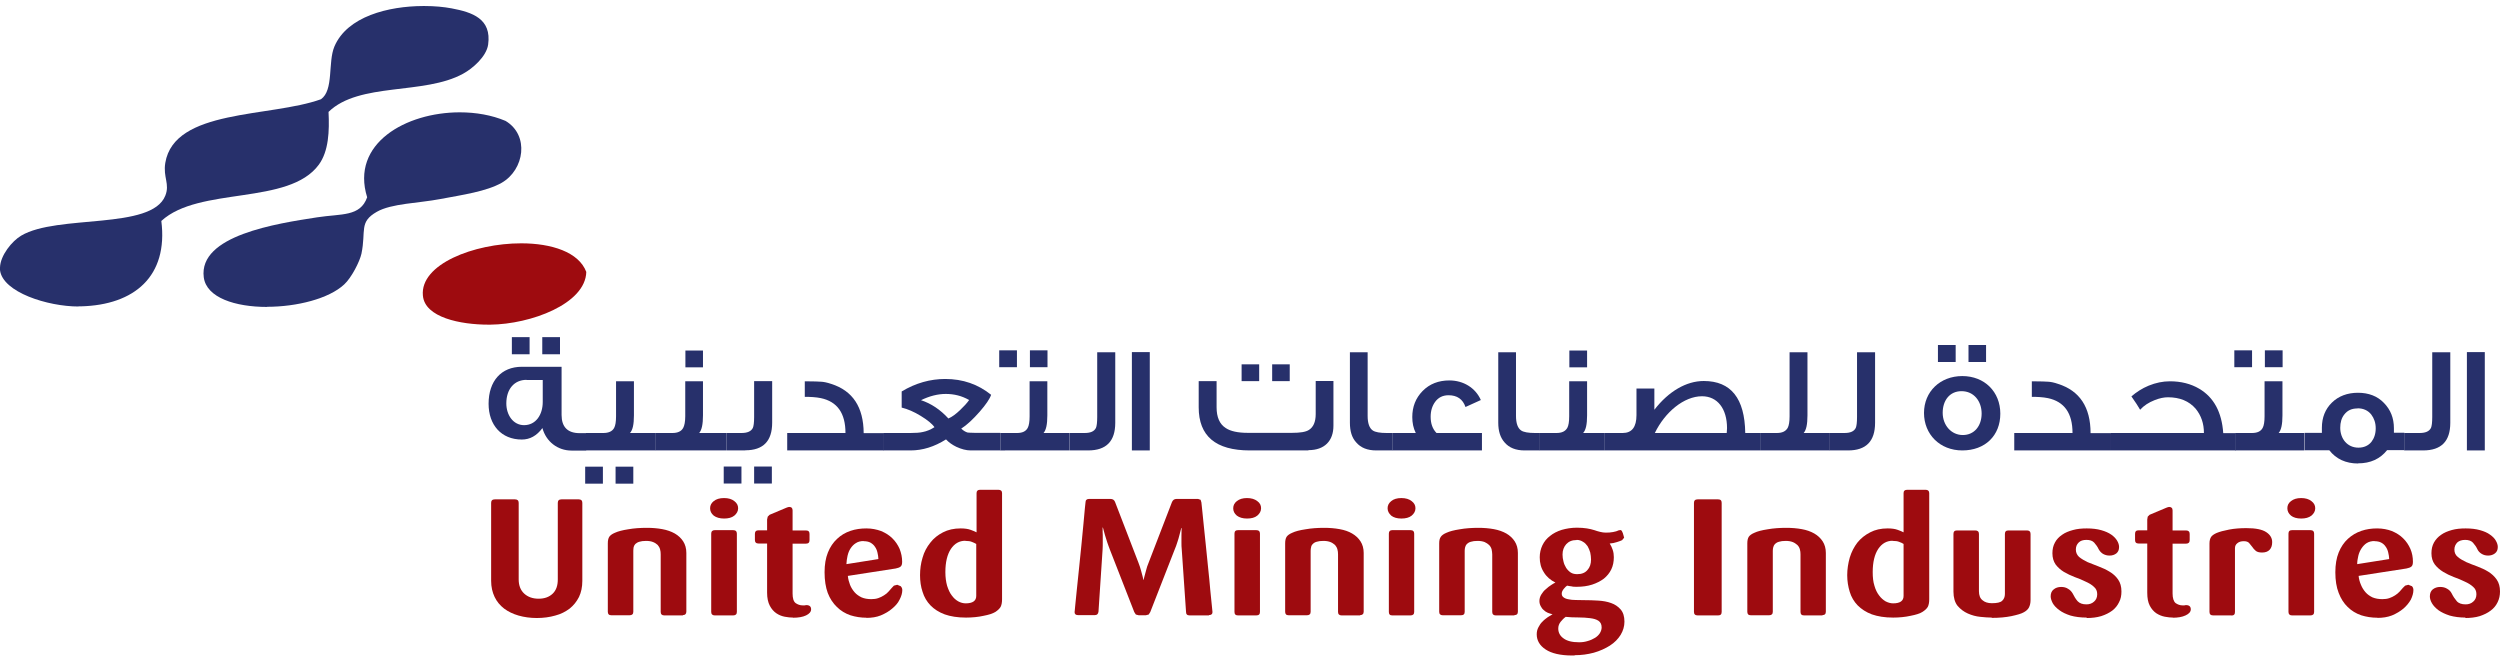 <svg width="291" height="77" viewBox="0 0 291 77" fill="none" xmlns="http://www.w3.org/2000/svg">
<path d="M61.645 41.239H59.581V39.244H61.645V41.239ZM65.184 41.239H63.12V39.244H65.184V41.239ZM61.295 44.214C59.839 44.214 58.936 45.313 58.936 46.953C58.936 48.322 59.747 49.488 61 49.488C62.364 49.488 63.175 48.288 63.175 46.784V44.231H61.295M68.778 52.447H66.529C64.907 52.447 63.562 51.399 63.138 49.827C62.475 50.722 61.682 51.162 60.742 51.162C58.346 51.162 56.872 49.455 56.872 47.003C56.872 44.349 58.346 42.693 60.742 42.693H65.368V48.305C65.368 49.691 66.068 50.418 67.469 50.418H68.796H68.225V52.447H68.796" fill="#27306B"/>
<path d="M76.831 52.43H68.206V50.401H70.215C70.842 50.401 71.266 50.215 71.487 49.809C71.634 49.539 71.708 49.083 71.708 48.457V44.383H73.79V48.356C73.79 49.404 73.643 50.063 73.33 50.401H76.334V52.43H76.85M70.178 56.301H68.114V54.323H70.178V56.301ZM73.717 56.301H71.653V54.323H73.717V56.301Z" fill="#27306B"/>
<path d="M81.827 42.76H79.781V40.799H81.827V42.76ZM84.517 52.429H76.316V50.401H78.27C78.878 50.401 79.302 50.215 79.523 49.809C79.671 49.539 79.763 49.082 79.763 48.457V44.383H81.827V48.355C81.827 49.404 81.679 50.063 81.385 50.401H84.978H84.517V52.429Z" fill="#27306B"/>
<path d="M86.748 52.43H84.536V50.401H86.305C86.987 50.401 87.43 50.215 87.632 49.809C87.724 49.607 87.78 49.184 87.78 48.542V44.366H89.881V49.201C89.881 51.348 88.83 52.413 86.766 52.413M86.305 56.284H84.241V54.306H86.305V56.284ZM89.844 56.284H87.78V54.306H89.844V56.284Z" fill="#27306B"/>
<path d="M102.873 52.43H91.631V50.401H98.413C98.413 48.085 97.454 46.75 95.556 46.344C94.985 46.226 94.358 46.192 93.677 46.192V44.383C94.709 44.383 95.372 44.417 95.612 44.434C95.888 44.451 96.257 44.518 96.754 44.687C99.261 45.482 100.514 47.392 100.532 50.418H103.794H102.891V52.447" fill="#27306B"/>
<path d="M110.097 45.854C109.139 45.854 108.181 46.107 107.204 46.581C108.383 46.969 109.452 47.679 110.392 48.711C110.834 48.525 111.277 48.187 111.756 47.73C112.18 47.324 112.548 46.936 112.806 46.564C111.959 46.074 111.056 45.854 110.079 45.854M116.971 52.43H112.991C112.456 52.43 111.903 52.278 111.314 52.007C110.834 51.77 110.447 51.5 110.116 51.145C108.752 52.007 107.388 52.43 105.987 52.43H102.854V50.401H105.969C106.577 50.401 107.075 50.367 107.425 50.283C107.867 50.198 108.328 50.012 108.77 49.725C108.494 49.319 107.941 48.88 107.167 48.406C106.393 47.933 105.656 47.612 104.955 47.443V45.566C106.577 44.586 108.291 44.112 110.024 44.112C112.088 44.112 113.857 44.738 115.368 45.955C115.202 46.445 114.76 47.088 114.041 47.916C113.267 48.795 112.567 49.454 111.885 49.894C112.161 50.148 112.401 50.283 112.64 50.35C112.733 50.35 113.028 50.384 113.47 50.384H116.437V52.413H116.99" fill="#27306B"/>
<path d="M118.372 42.743H116.308V40.782H118.372V42.743ZM121.929 42.743H119.883V40.782H121.929V42.743ZM125.08 52.43H116.437V50.401H118.372C118.998 50.401 119.404 50.215 119.625 49.809C119.772 49.539 119.846 49.082 119.846 48.457V44.383H121.91V48.355C121.91 49.404 121.763 50.063 121.468 50.401H124.453V52.43H125.062" fill="#27306B"/>
<path d="M126.683 52.429H124.472V50.401H126.241C126.941 50.401 127.365 50.215 127.568 49.809C127.66 49.606 127.715 49.184 127.715 48.541V41.002H129.816V49.218C129.816 51.364 128.766 52.429 126.665 52.429" fill="#27306B"/>
<path d="M133.834 40.985H131.751V52.43H133.834V40.985Z" fill="#27306B"/>
<path d="M146.568 44.366H144.523V42.405H146.568V44.366ZM150.125 44.366H148.08V42.405H150.125V44.366ZM152.281 52.43H145.481C141.5 52.43 139.528 50.756 139.528 47.409V44.366H141.611V47.409C141.611 48.559 141.961 49.37 142.68 49.826C143.233 50.198 144.099 50.384 145.241 50.384H150.383C151.342 50.384 151.987 50.283 152.355 50.046C152.871 49.725 153.148 49.116 153.148 48.204V44.349H155.212V49.556C155.212 51.331 154.161 52.396 152.318 52.396" fill="#27306B"/>
<path d="M162.086 52.429H160.188C159.175 52.429 158.401 52.125 157.866 51.5C157.35 50.942 157.129 50.181 157.129 49.201V41.002H159.193V48.406C159.193 49.268 159.396 49.843 159.801 50.114C160.078 50.3 160.63 50.401 161.405 50.401H162.639H162.086V52.429Z" fill="#27306B"/>
<path d="M172.444 52.43H162.068V50.401H164.796C164.501 49.81 164.39 49.201 164.39 48.542C164.39 47.358 164.777 46.344 165.588 45.516C166.399 44.688 167.45 44.282 168.703 44.282C170.343 44.282 171.744 45.144 172.37 46.564L170.583 47.375C170.269 46.462 169.606 46.006 168.611 46.006C167.929 46.006 167.413 46.276 167.044 46.784C166.713 47.24 166.528 47.815 166.528 48.508C166.528 49.302 166.749 49.928 167.21 50.401H172.499V52.43" fill="#27306B"/>
<path d="M179.226 52.429H177.457C176.443 52.429 175.669 52.125 175.135 51.5C174.637 50.942 174.397 50.181 174.397 49.201V41.002H176.462V48.406C176.462 49.268 176.664 49.843 177.07 50.114C177.346 50.3 177.899 50.401 178.673 50.401H179.908H179.244V52.429" fill="#27306B"/>
<path d="M184.737 42.76H182.673V40.799H184.737V42.76ZM186.801 52.429H179.227V50.401H181.162C181.788 50.401 182.194 50.215 182.433 49.809C182.581 49.539 182.654 49.082 182.654 48.457V44.383H184.737V48.355C184.737 49.404 184.59 50.063 184.276 50.401H186.801V52.429Z" fill="#27306B"/>
<path d="M198.115 46.124C196.014 46.124 193.803 47.967 192.623 50.401H200.99L201.027 49.843C201.027 47.561 199.903 46.124 198.115 46.124ZM204.879 52.43H186.8V50.401H188.882C189.951 50.401 190.486 49.708 190.486 48.322V45.228H192.568V47.696C194.227 45.549 196.291 44.349 198.318 44.349C201.488 44.349 203.091 46.378 203.147 50.401H205.358H204.879V52.43Z" fill="#27306B"/>
<path d="M213.449 52.429H204.879V50.401H206.814C207.441 50.401 207.846 50.215 208.086 49.809C208.233 49.539 208.307 49.082 208.307 48.457V41.002H210.389V48.355C210.389 49.404 210.242 50.063 209.947 50.401H212.933V52.429H213.485" fill="#27306B"/>
<path d="M215.126 52.429H212.914V50.401H214.683C215.384 50.401 215.807 50.215 216.01 49.809C216.102 49.606 216.158 49.184 216.158 48.541V41.002H218.259V49.218C218.259 51.364 217.208 52.429 215.126 52.429Z" fill="#27306B"/>
<path d="M227.64 42.135H225.576V40.157H227.64V42.135ZM231.178 42.135H229.133V40.157H231.178V42.135ZM228.322 45.532C226.94 45.532 226.129 46.614 226.129 48.051C226.129 49.488 227.124 50.638 228.469 50.638C229.815 50.638 230.662 49.573 230.662 48.136C230.662 46.699 229.759 45.532 228.322 45.532ZM228.414 52.43C225.797 52.43 223.954 50.553 223.954 48.068C223.954 45.583 225.834 43.774 228.414 43.774C230.994 43.774 232.837 45.6 232.837 48.153C232.837 50.705 231.068 52.43 228.414 52.43Z" fill="#27306B"/>
<path d="M245.719 52.43H234.459V50.401H241.241C241.241 48.085 240.283 46.75 238.384 46.344C237.813 46.226 237.168 46.192 236.505 46.192V44.383C237.537 44.383 238.2 44.417 238.44 44.434C238.716 44.451 239.085 44.518 239.564 44.687C242.07 45.482 243.342 47.392 243.342 50.418H246.604H245.719V52.447" fill="#27306B"/>
<path d="M260.204 52.43H245.719V50.401H256.537C256.537 49.302 256.223 48.373 255.578 47.578C254.804 46.682 253.717 46.243 252.353 46.243C251.893 46.243 251.377 46.344 250.787 46.581C250.105 46.851 249.552 47.206 249.11 47.696C248.907 47.325 248.557 46.8 248.096 46.141C248.686 45.634 249.331 45.211 250.105 44.89C250.934 44.552 251.764 44.383 252.574 44.383C253.865 44.383 255.007 44.67 255.984 45.245C257.679 46.243 258.619 47.967 258.785 50.418H260.776H260.241V52.447" fill="#27306B"/>
<path d="M262.139 42.743H260.075V40.782H262.139V42.743ZM265.696 42.743H263.632V40.782H265.696V42.743ZM268.221 52.43H260.186V50.401H262.121C262.747 50.401 263.153 50.215 263.374 49.809C263.522 49.539 263.595 49.082 263.595 48.457V44.383H265.678V48.355C265.678 49.404 265.53 50.063 265.235 50.401H268.829H268.221V52.43Z" fill="#27306B"/>
<path d="M274.395 47.544C273.75 47.544 273.252 47.764 272.884 48.237C272.552 48.643 272.404 49.184 272.404 49.792C272.404 51.077 273.234 52.108 274.524 52.108C275.15 52.108 275.685 51.872 276.035 51.432C276.348 51.027 276.533 50.502 276.533 49.86C276.533 49.218 276.348 48.694 276.017 48.254C275.63 47.764 275.077 47.527 274.432 47.527M274.487 53.951C273.049 53.951 271.925 53.427 271.133 52.413H268.258V50.384H270.267C270.267 50.198 270.267 49.995 270.267 49.792C270.267 48.609 270.654 47.629 271.428 46.868C272.202 46.107 273.234 45.718 274.469 45.718C275.703 45.718 276.735 46.107 277.491 46.902C278.265 47.696 278.652 48.66 278.652 49.86V50.367H279.868V52.396H280.532H277.86C277.049 53.41 275.943 53.934 274.469 53.934" fill="#27306B"/>
<path d="M282.062 52.429H279.851V50.401H281.638C282.32 50.401 282.762 50.215 282.965 49.809C283.057 49.606 283.113 49.184 283.113 48.541V41.002H285.214V49.218C285.214 51.364 284.163 52.429 282.062 52.429Z" fill="#27306B"/>
<path d="M289.23 40.985H287.147V52.43H289.23V40.985Z" fill="#27306B"/>
<path d="M62.494 71.937C61.72 71.937 61.001 71.836 60.356 71.65C59.711 71.464 59.158 71.194 58.679 70.839C58.2 70.467 57.831 70.027 57.573 69.486C57.315 68.945 57.168 68.32 57.168 67.61V58.532C57.168 58.261 57.315 58.126 57.592 58.126H59.951C60.227 58.126 60.375 58.261 60.375 58.532V67.458C60.375 68.151 60.596 68.709 61.02 69.097C61.444 69.486 61.996 69.689 62.697 69.689C63.397 69.689 63.932 69.486 64.337 69.097C64.742 68.709 64.927 68.151 64.927 67.458V58.532C64.927 58.261 65.074 58.126 65.351 58.126H67.378C67.636 58.126 67.783 58.261 67.783 58.532V67.61C67.783 68.32 67.654 68.945 67.396 69.486C67.12 70.027 66.77 70.467 66.309 70.839C65.83 71.194 65.295 71.481 64.632 71.65C63.987 71.836 63.268 71.937 62.476 71.937" fill="#9E0B0F"/>
<path d="M79.486 71.633H77.311C77.053 71.633 76.905 71.498 76.905 71.228V64.533C76.905 64.33 76.887 64.127 76.832 63.942C76.776 63.739 76.684 63.587 76.555 63.434C76.426 63.316 76.242 63.181 76.021 63.096C75.818 63.012 75.542 62.961 75.21 62.961C74.878 62.961 74.62 62.995 74.418 63.062C74.233 63.113 74.067 63.215 73.957 63.316C73.865 63.417 73.791 63.536 73.754 63.688C73.736 63.823 73.717 63.959 73.717 64.111V71.211C73.717 71.481 73.57 71.616 73.293 71.616H71.155C70.879 71.616 70.75 71.481 70.75 71.211V63.248C70.75 62.91 70.805 62.674 70.916 62.488C71.026 62.319 71.248 62.15 71.579 62.014C71.948 61.845 72.464 61.71 73.127 61.609C73.791 61.49 74.51 61.44 75.302 61.44C75.947 61.44 76.537 61.49 77.09 61.592C77.643 61.693 78.122 61.862 78.546 62.099C78.951 62.336 79.283 62.64 79.522 63.012C79.762 63.384 79.891 63.84 79.891 64.364V71.194C79.891 71.464 79.743 71.599 79.486 71.599" fill="#9E0B0F"/>
<path d="M84.278 60.358C83.78 60.358 83.375 60.24 83.08 60.02C82.785 59.766 82.656 59.496 82.656 59.158C82.656 58.82 82.804 58.549 83.08 58.329C83.375 58.093 83.762 57.974 84.278 57.974C84.794 57.974 85.181 58.093 85.476 58.329C85.771 58.549 85.918 58.82 85.918 59.158C85.918 59.496 85.771 59.766 85.476 60.02C85.181 60.257 84.776 60.358 84.278 60.358ZM85.347 71.633H83.191C82.933 71.633 82.785 71.498 82.785 71.228V62.116C82.785 61.846 82.933 61.71 83.191 61.71H85.347C85.623 61.71 85.771 61.846 85.771 62.116V71.228C85.771 71.498 85.623 71.633 85.347 71.633Z" fill="#9E0B0F"/>
<path d="M92.313 71.887C92.018 71.887 91.686 71.853 91.336 71.786C90.986 71.718 90.654 71.583 90.359 71.38C90.064 71.177 89.806 70.89 89.603 70.501C89.401 70.112 89.29 69.622 89.29 68.979V63.266H88.295C88.019 63.266 87.871 63.13 87.871 62.86V62.133C87.871 61.862 88.019 61.727 88.295 61.727H89.29V60.476L89.364 60.138L89.585 59.919L91.557 59.09L91.704 59.039L91.852 59.006C92.128 59.006 92.257 59.141 92.257 59.411V61.744H93.805C94.1 61.744 94.229 61.879 94.229 62.15V62.877C94.229 63.147 94.1 63.282 93.805 63.282H92.257V69.081C92.257 69.639 92.368 70.011 92.607 70.197C92.847 70.366 93.124 70.467 93.437 70.467H93.658L93.842 70.433C94.229 70.433 94.413 70.602 94.413 70.923C94.413 71.211 94.211 71.448 93.824 71.633C93.437 71.819 92.921 71.904 92.313 71.904" fill="#9E0B0F"/>
<path d="M100.532 62.978C100.181 62.978 99.886 63.046 99.629 63.215C99.371 63.367 99.168 63.587 99.002 63.84C98.836 64.094 98.725 64.381 98.652 64.703C98.578 65.024 98.541 65.345 98.523 65.666L102.245 65.075C102.245 64.821 102.19 64.567 102.135 64.314C102.08 64.06 101.987 63.84 101.84 63.638C101.711 63.435 101.527 63.283 101.324 63.164C101.103 63.046 100.845 62.995 100.532 62.995M100.882 71.904C100.2 71.904 99.573 71.802 98.984 71.617C98.394 71.414 97.859 71.093 97.417 70.653C96.975 70.23 96.606 69.689 96.348 69.013C96.109 68.354 95.98 67.559 95.98 66.613C95.98 65.717 96.109 64.956 96.367 64.314C96.624 63.671 96.993 63.13 97.435 62.725C97.878 62.302 98.394 61.998 98.984 61.795C99.573 61.592 100.2 61.508 100.845 61.508C101.49 61.508 102.043 61.626 102.559 61.812C103.075 62.032 103.517 62.302 103.867 62.657C104.236 63.012 104.512 63.435 104.715 63.891C104.899 64.365 105.01 64.855 105.01 65.379C105.01 65.666 104.955 65.852 104.826 65.954C104.697 66.055 104.512 66.123 104.254 66.173L98.689 67.035C98.725 67.407 98.818 67.745 98.947 68.084C99.076 68.405 99.26 68.692 99.481 68.946C99.702 69.199 99.979 69.385 100.292 69.537C100.605 69.672 100.992 69.74 101.416 69.74C101.711 69.74 101.987 69.706 102.227 69.622C102.467 69.537 102.688 69.436 102.891 69.301C103.112 69.165 103.278 69.03 103.425 68.861L103.812 68.422L104.052 68.168L104.439 68.067L104.844 68.236C104.955 68.354 105.028 68.506 105.028 68.675C105.028 69.03 104.918 69.402 104.715 69.791C104.531 70.18 104.236 70.518 103.849 70.839C103.48 71.16 103.038 71.414 102.522 71.633C102.024 71.836 101.453 71.921 100.826 71.921" fill="#9E0B0F"/>
<path d="M112.364 62.944C111.663 62.944 111.11 63.266 110.687 63.891C110.263 64.533 110.041 65.429 110.041 66.596C110.041 67.204 110.115 67.728 110.244 68.185C110.392 68.641 110.557 69.013 110.779 69.3C111 69.605 111.239 69.825 111.534 69.994C111.811 70.146 112.106 70.23 112.4 70.23C113.211 70.23 113.635 69.943 113.635 69.368V63.316C113.488 63.232 113.322 63.147 113.138 63.08C112.935 62.995 112.695 62.961 112.382 62.961M112.437 71.887C111.461 71.887 110.631 71.752 109.968 71.515C109.286 71.261 108.733 70.906 108.309 70.467C107.885 70.027 107.572 69.503 107.388 68.895C107.185 68.303 107.093 67.644 107.093 66.951C107.093 66.258 107.185 65.564 107.388 64.905C107.572 64.246 107.885 63.671 108.291 63.164C108.678 62.657 109.175 62.268 109.765 61.964C110.355 61.66 111.037 61.507 111.811 61.507C112.271 61.507 112.677 61.558 112.99 61.676C113.303 61.795 113.525 61.879 113.672 61.964V57.4C113.672 57.146 113.801 57.011 114.078 57.011H116.215C116.492 57.011 116.639 57.146 116.639 57.4V69.757C116.639 70.129 116.584 70.416 116.473 70.636C116.344 70.856 116.142 71.042 115.865 71.228C115.736 71.312 115.533 71.397 115.294 71.481C115.054 71.549 114.778 71.633 114.465 71.684C114.17 71.752 113.838 71.802 113.488 71.836C113.138 71.87 112.787 71.887 112.456 71.887" fill="#9E0B0F"/>
<path d="M140.728 71.633H138.461C138.184 71.633 138.055 71.498 138.055 71.228L137.558 63.993C137.521 63.705 137.521 63.418 137.521 63.13V62.319C137.521 62.065 137.521 61.778 137.539 61.457H137.502C137.429 61.778 137.337 62.048 137.281 62.302C137.226 62.556 137.134 62.826 137.042 63.114C136.95 63.401 136.857 63.688 136.728 63.976L133.89 71.245L133.706 71.532L133.374 71.617H132.545L132.213 71.532L132.029 71.245L129.191 63.976C129.08 63.705 128.988 63.418 128.878 63.114C128.785 62.826 128.693 62.539 128.619 62.285C128.546 62.032 128.472 61.744 128.38 61.406H128.343C128.343 61.727 128.343 62.015 128.361 62.268C128.361 62.505 128.361 62.792 128.361 63.08C128.361 63.384 128.361 63.671 128.343 63.959L127.864 71.194C127.827 71.465 127.698 71.6 127.44 71.6H125.486C125.21 71.6 125.081 71.481 125.081 71.245C125.081 71.245 125.118 70.991 125.155 70.501C125.192 70.028 125.265 69.402 125.339 68.675C125.413 67.931 125.505 67.103 125.597 66.19C125.689 65.277 125.781 64.365 125.874 63.468C125.966 62.59 126.039 61.744 126.113 60.983C126.187 60.206 126.242 59.614 126.279 59.175C126.334 58.735 126.353 58.498 126.353 58.482C126.353 58.211 126.5 58.076 126.758 58.076H129.265C129.523 58.076 129.707 58.194 129.799 58.448L132.508 65.48C132.637 65.784 132.729 66.106 132.821 66.427C132.914 66.748 132.969 67.002 133.024 67.188C133.061 67.374 133.079 67.492 133.079 67.492H133.116C133.116 67.492 133.135 67.357 133.19 67.188C133.245 67.002 133.301 66.748 133.393 66.427C133.466 66.106 133.577 65.784 133.706 65.48L136.415 58.448C136.526 58.194 136.692 58.076 136.95 58.076H139.456L139.751 58.177L139.843 58.482C139.843 58.482 139.88 58.735 139.917 59.175C139.954 59.614 140.027 60.206 140.101 60.983C140.175 61.744 140.267 62.59 140.359 63.468C140.451 64.365 140.543 65.26 140.635 66.19C140.728 67.103 140.82 67.931 140.875 68.675C140.949 69.419 141.004 70.028 141.059 70.501C141.115 70.991 141.133 71.228 141.133 71.245C141.133 71.481 140.986 71.6 140.709 71.6" fill="#9E0B0F"/>
<path d="M145.149 60.358C144.652 60.358 144.265 60.24 143.97 60.02C143.675 59.766 143.546 59.496 143.546 59.158C143.546 58.82 143.693 58.549 143.97 58.329C144.265 58.093 144.652 57.974 145.149 57.974C145.647 57.974 146.052 58.093 146.347 58.329C146.66 58.549 146.789 58.82 146.789 59.158C146.789 59.496 146.642 59.766 146.347 60.02C146.052 60.257 145.665 60.358 145.149 60.358ZM146.237 71.633H144.099C143.822 71.633 143.693 71.498 143.693 71.228V62.116C143.693 61.846 143.822 61.71 144.099 61.71H146.237C146.513 61.71 146.66 61.846 146.66 62.116V71.228C146.66 71.498 146.531 71.633 146.237 71.633Z" fill="#9E0B0F"/>
<path d="M158.327 71.633H156.153C155.895 71.633 155.747 71.498 155.747 71.228V64.533C155.747 64.33 155.729 64.127 155.674 63.942C155.618 63.739 155.526 63.587 155.397 63.434C155.25 63.316 155.084 63.181 154.863 63.096C154.641 63.012 154.383 62.961 154.052 62.961C153.72 62.961 153.462 62.995 153.259 63.062C153.057 63.113 152.909 63.215 152.817 63.316C152.706 63.417 152.633 63.536 152.614 63.688C152.577 63.823 152.559 63.959 152.559 64.111V71.211C152.559 71.481 152.412 71.616 152.135 71.616H149.997C149.721 71.616 149.592 71.481 149.592 71.211V63.248C149.592 62.91 149.647 62.674 149.758 62.488C149.868 62.319 150.089 62.15 150.421 62.014C150.771 61.845 151.287 61.71 151.969 61.609C152.633 61.49 153.351 61.44 154.144 61.44C154.77 61.44 155.379 61.49 155.932 61.592C156.503 61.693 156.982 61.862 157.387 62.099C157.793 62.336 158.125 62.64 158.364 63.012C158.604 63.384 158.733 63.84 158.733 64.364V71.194C158.733 71.464 158.585 71.599 158.327 71.599" fill="#9E0B0F"/>
<path d="M163.119 60.358C162.621 60.358 162.216 60.24 161.94 60.02C161.663 59.766 161.516 59.496 161.516 59.158C161.516 58.82 161.663 58.549 161.94 58.329C162.216 58.093 162.621 57.974 163.119 57.974C163.617 57.974 164.022 58.093 164.317 58.329C164.612 58.549 164.759 58.82 164.759 59.158C164.759 59.496 164.612 59.766 164.317 60.02C164.022 60.257 163.617 60.358 163.119 60.358ZM164.188 71.633H162.05C161.774 71.633 161.663 71.498 161.663 71.228V62.116C161.663 61.846 161.792 61.71 162.05 61.71H164.188C164.464 61.71 164.612 61.846 164.612 62.116V71.228C164.612 71.498 164.464 71.633 164.188 71.633Z" fill="#9E0B0F"/>
<path d="M176.276 71.633H174.102C173.844 71.633 173.696 71.498 173.696 71.228V64.533C173.696 64.33 173.659 64.127 173.623 63.942C173.567 63.739 173.475 63.587 173.328 63.434C173.199 63.316 173.014 63.181 172.812 63.096C172.591 63.012 172.333 62.961 172.001 62.961C171.669 62.961 171.411 62.995 171.208 63.062C171.006 63.113 170.858 63.215 170.748 63.316C170.655 63.417 170.582 63.536 170.545 63.688C170.508 63.823 170.49 63.959 170.49 64.111V71.211C170.49 71.481 170.361 71.616 170.066 71.616H167.928C167.67 71.616 167.522 71.481 167.522 71.211V63.248C167.522 62.91 167.578 62.674 167.707 62.488C167.817 62.319 168.038 62.15 168.37 62.014C168.739 61.845 169.255 61.71 169.918 61.609C170.582 61.49 171.319 61.44 172.093 61.44C172.72 61.44 173.328 61.49 173.881 61.592C174.433 61.693 174.913 61.862 175.337 62.099C175.742 62.336 176.074 62.64 176.313 63.012C176.553 63.384 176.682 63.84 176.682 64.364V71.194C176.682 71.464 176.553 71.599 176.276 71.599" fill="#9E0B0F"/>
<path d="M183.519 62.86C182.985 62.86 182.598 63.029 182.303 63.35C182.026 63.671 181.879 64.06 181.879 64.55C181.879 64.821 181.916 65.091 181.99 65.362C182.045 65.632 182.174 65.886 182.303 66.106C182.45 66.325 182.635 66.511 182.837 66.646C183.058 66.782 183.298 66.832 183.593 66.832C184.109 66.832 184.496 66.68 184.772 66.359C185.067 66.038 185.196 65.632 185.196 65.125C185.196 64.855 185.159 64.584 185.104 64.314C185.03 64.043 184.92 63.806 184.791 63.57C184.643 63.367 184.478 63.181 184.256 63.063C184.054 62.927 183.796 62.843 183.519 62.843M182.229 71.819C182.026 71.954 181.842 72.157 181.658 72.377C181.474 72.614 181.381 72.867 181.381 73.155C181.381 73.628 181.584 74.017 181.99 74.304C182.395 74.609 182.985 74.761 183.814 74.761C184.183 74.761 184.514 74.71 184.828 74.609C185.141 74.524 185.417 74.389 185.675 74.237C185.915 74.085 186.099 73.898 186.228 73.696C186.357 73.476 186.431 73.256 186.431 73.036C186.431 72.665 186.302 72.428 186.062 72.259C185.804 72.09 185.491 72.005 185.086 71.954C184.68 71.904 184.238 71.87 183.722 71.87C183.206 71.87 182.727 71.853 182.229 71.802M183.298 76.299H182.985C181.621 76.299 180.589 76.045 179.925 75.606C179.225 75.15 178.875 74.558 178.875 73.831C178.875 73.51 178.949 73.239 179.078 73.003C179.207 72.749 179.354 72.529 179.557 72.343C179.741 72.14 179.962 71.988 180.165 71.836C180.368 71.701 180.571 71.583 180.718 71.498C180.534 71.464 180.349 71.397 180.165 71.329C179.981 71.245 179.815 71.143 179.686 71.008C179.538 70.889 179.428 70.737 179.336 70.551C179.244 70.382 179.188 70.18 179.188 69.96C179.188 69.689 179.262 69.436 179.409 69.199C179.557 68.962 179.723 68.743 179.944 68.574C180.128 68.388 180.349 68.236 180.552 68.1C180.755 67.965 180.921 67.864 181.05 67.813C180.478 67.525 180.018 67.137 179.704 66.613C179.373 66.106 179.225 65.531 179.225 64.871C179.225 64.364 179.336 63.891 179.538 63.468C179.741 63.046 180.036 62.674 180.423 62.386C180.792 62.082 181.252 61.846 181.787 61.676C182.321 61.524 182.911 61.423 183.556 61.423C183.998 61.423 184.385 61.457 184.717 61.507C185.03 61.558 185.325 61.626 185.583 61.71C185.823 61.795 186.044 61.862 186.265 61.913C186.468 61.964 186.707 61.998 186.91 61.998C187.224 61.998 187.5 61.981 187.758 61.93C188.016 61.879 188.219 61.829 188.366 61.744L188.624 61.693L188.772 61.778L188.901 62.065L188.993 62.386L189.048 62.589L188.808 62.877C188.679 62.944 188.477 63.012 188.219 63.096C187.961 63.181 187.666 63.249 187.371 63.266C187.518 63.485 187.629 63.739 187.721 64.009C187.813 64.28 187.85 64.567 187.85 64.855C187.85 65.379 187.758 65.852 187.555 66.275C187.353 66.697 187.058 67.052 186.689 67.356C186.302 67.644 185.841 67.88 185.325 68.049C184.791 68.219 184.201 68.303 183.538 68.303C183.298 68.303 183.095 68.303 182.929 68.252C182.745 68.236 182.579 68.202 182.413 68.168C182.303 68.236 182.174 68.354 182.026 68.54C181.879 68.726 181.787 68.895 181.787 69.098C181.787 69.3 181.861 69.436 182.008 69.537C182.137 69.638 182.34 69.723 182.579 69.757C182.819 69.808 183.077 69.841 183.409 69.841C183.722 69.841 184.054 69.858 184.422 69.858C184.938 69.858 185.473 69.875 186.026 69.909C186.578 69.943 187.076 70.027 187.537 70.196C187.979 70.349 188.348 70.602 188.643 70.94C188.937 71.278 189.085 71.752 189.085 72.36C189.085 72.901 188.937 73.408 188.643 73.898C188.348 74.372 187.942 74.794 187.389 75.15C186.855 75.488 186.228 75.775 185.51 75.978C184.809 76.164 184.091 76.265 183.28 76.265" fill="#9E0B0F"/>
<path d="M199.996 71.633H197.601C197.324 71.633 197.177 71.498 197.177 71.227V58.532C197.177 58.261 197.324 58.126 197.601 58.126H199.996C200.273 58.126 200.402 58.261 200.402 58.532V71.227C200.402 71.498 200.273 71.633 199.996 71.633Z" fill="#9E0B0F"/>
<path d="M212.159 71.633H209.984C209.708 71.633 209.579 71.498 209.579 71.228V64.533C209.579 64.33 209.561 64.127 209.505 63.942C209.45 63.739 209.358 63.587 209.21 63.434C209.063 63.316 208.897 63.181 208.676 63.096C208.455 63.012 208.197 62.961 207.865 62.961C207.533 62.961 207.275 62.995 207.073 63.062C206.87 63.113 206.722 63.215 206.612 63.316C206.52 63.417 206.446 63.536 206.409 63.688C206.372 63.823 206.354 63.959 206.354 64.111V71.211C206.354 71.481 206.206 71.616 205.93 71.616H203.792C203.516 71.616 203.387 71.481 203.387 71.211V63.248C203.387 62.91 203.442 62.674 203.553 62.488C203.663 62.319 203.884 62.15 204.216 62.014C204.566 61.845 205.101 61.71 205.764 61.609C206.428 61.49 207.146 61.44 207.939 61.44C208.565 61.44 209.174 61.49 209.726 61.592C210.298 61.693 210.758 61.862 211.182 62.099C211.588 62.336 211.92 62.64 212.159 63.012C212.399 63.384 212.528 63.84 212.528 64.364V71.194C212.528 71.464 212.399 71.599 212.122 71.599" fill="#9E0B0F"/>
<path d="M220.305 62.944C219.605 62.944 219.052 63.266 218.628 63.891C218.204 64.533 217.983 65.429 217.983 66.596C217.983 67.204 218.038 67.728 218.185 68.185C218.314 68.641 218.499 69.013 218.72 69.3C218.941 69.605 219.199 69.825 219.476 69.994C219.77 70.146 220.065 70.23 220.36 70.23C221.171 70.23 221.576 69.943 221.576 69.368V63.316C221.447 63.232 221.282 63.147 221.079 63.08C220.895 62.995 220.637 62.961 220.305 62.961M220.36 71.887C219.383 71.887 218.573 71.752 217.891 71.515C217.209 71.261 216.674 70.906 216.232 70.467C215.808 70.027 215.495 69.503 215.311 68.895C215.126 68.303 215.016 67.644 215.016 66.951C215.016 66.258 215.126 65.564 215.311 64.905C215.513 64.246 215.808 63.671 216.195 63.164C216.601 62.657 217.098 62.268 217.688 61.964C218.259 61.66 218.941 61.507 219.715 61.507C220.176 61.507 220.581 61.558 220.895 61.676C221.208 61.795 221.429 61.879 221.576 61.964V57.4C221.576 57.146 221.705 57.011 222 57.011H224.138C224.415 57.011 224.562 57.146 224.562 57.4V69.757C224.562 70.129 224.507 70.416 224.396 70.636C224.267 70.856 224.064 71.042 223.77 71.228C223.641 71.312 223.456 71.397 223.198 71.481C222.959 71.549 222.682 71.633 222.369 71.684C222.074 71.752 221.742 71.802 221.392 71.836C221.06 71.87 220.71 71.887 220.379 71.887" fill="#9E0B0F"/>
<path d="M231.842 71.887C231.473 71.887 231.012 71.853 230.515 71.802C229.999 71.752 229.52 71.617 229.059 71.414C228.598 71.211 228.193 70.906 227.861 70.518C227.548 70.129 227.382 69.554 227.382 68.861V62.15C227.382 61.879 227.511 61.744 227.787 61.744H229.925C230.202 61.744 230.349 61.879 230.349 62.15V68.81C230.349 69.284 230.478 69.639 230.754 69.858C231.012 70.095 231.399 70.213 231.842 70.213C232.45 70.213 232.855 70.129 233.058 69.926C233.261 69.74 233.371 69.47 233.371 69.148V62.15C233.371 61.879 233.5 61.744 233.777 61.744H235.952C236.21 61.744 236.357 61.879 236.357 62.15V69.841C236.357 70.197 236.283 70.484 236.173 70.704C236.062 70.923 235.859 71.109 235.583 71.261C235.306 71.43 234.827 71.566 234.127 71.718C233.464 71.853 232.708 71.921 231.842 71.921" fill="#9E0B0F"/>
<path d="M242.9 71.887C242.163 71.887 241.536 71.802 241.002 71.65C240.486 71.481 240.044 71.278 239.712 71.025C239.362 70.771 239.104 70.501 238.938 70.213C238.79 69.926 238.698 69.656 238.698 69.419C238.698 69.064 238.809 68.793 239.048 68.608C239.27 68.422 239.564 68.32 239.915 68.32C240.228 68.32 240.504 68.388 240.725 68.54C240.965 68.675 241.131 68.861 241.26 69.081C241.426 69.419 241.61 69.723 241.831 69.977C242.071 70.23 242.403 70.349 242.863 70.349C243.213 70.349 243.508 70.247 243.748 70.028C243.987 69.825 244.116 69.537 244.116 69.165C244.116 68.793 243.987 68.523 243.729 68.303C243.49 68.067 243.14 67.864 242.753 67.695C242.384 67.509 241.942 67.323 241.499 67.171C241.057 67.002 240.633 66.799 240.228 66.562C239.841 66.325 239.528 66.038 239.27 65.7C239.03 65.345 238.901 64.922 238.901 64.398C238.901 63.925 238.993 63.519 239.196 63.147C239.38 62.792 239.675 62.488 240.025 62.251C240.375 61.998 240.799 61.829 241.297 61.694C241.776 61.558 242.31 61.508 242.9 61.508C243.545 61.508 244.098 61.575 244.577 61.71C245.056 61.846 245.443 62.015 245.757 62.234C246.07 62.454 246.291 62.691 246.439 62.944C246.586 63.198 246.66 63.435 246.66 63.671C246.66 64.01 246.549 64.246 246.346 64.415C246.125 64.584 245.867 64.669 245.554 64.669C245.259 64.669 245.02 64.601 244.78 64.466C244.577 64.331 244.411 64.162 244.282 63.925C244.153 63.638 243.969 63.401 243.766 63.164C243.564 62.944 243.269 62.843 242.863 62.843C242.458 62.843 242.163 62.944 241.96 63.147C241.739 63.367 241.629 63.621 241.629 63.976C241.629 64.331 241.776 64.618 242.016 64.838C242.292 65.058 242.605 65.243 242.992 65.43C243.398 65.599 243.822 65.768 244.282 65.937C244.743 66.106 245.167 66.308 245.554 66.545C245.959 66.782 246.291 67.086 246.549 67.458C246.807 67.83 246.936 68.286 246.936 68.844C246.936 69.301 246.862 69.723 246.66 70.095C246.475 70.484 246.217 70.805 245.867 71.076C245.499 71.346 245.093 71.549 244.577 71.718C244.061 71.87 243.508 71.938 242.882 71.938" fill="#9E0B0F"/>
<path d="M252.962 71.887C252.667 71.887 252.335 71.853 251.985 71.786C251.635 71.718 251.303 71.583 250.99 71.38C250.695 71.177 250.437 70.89 250.234 70.501C250.032 70.112 249.94 69.622 249.94 68.979V63.266H248.944C248.65 63.266 248.521 63.13 248.521 62.86V62.133C248.521 61.862 248.65 61.727 248.944 61.727H249.94V60.476L249.995 60.138L250.216 59.919L252.188 59.09L252.335 59.039L252.483 59.006C252.741 59.006 252.888 59.141 252.888 59.411V61.744H254.455C254.731 61.744 254.879 61.879 254.879 62.15V62.877C254.879 63.147 254.731 63.282 254.455 63.282H252.888V69.081C252.888 69.639 253.017 70.011 253.238 70.197C253.478 70.366 253.754 70.467 254.049 70.467H254.252L254.436 70.433C254.823 70.433 255.008 70.602 255.008 70.923C255.008 71.211 254.805 71.448 254.399 71.633C254.012 71.819 253.496 71.904 252.888 71.904" fill="#9E0B0F"/>
<path d="M259.744 71.633H257.606C257.33 71.633 257.183 71.498 257.183 71.228V63.266C257.183 62.927 257.256 62.691 257.367 62.505C257.477 62.336 257.717 62.167 258.03 62.032C258.362 61.896 258.841 61.761 259.468 61.643C260.076 61.524 260.758 61.474 261.477 61.474C262.564 61.474 263.32 61.626 263.799 61.947C264.259 62.251 264.481 62.64 264.481 63.096C264.481 63.485 264.389 63.773 264.186 63.992C263.983 64.212 263.688 64.314 263.301 64.314C262.969 64.314 262.711 64.246 262.564 64.111C262.398 63.975 262.269 63.823 262.159 63.654C262.03 63.502 261.919 63.35 261.79 63.198C261.661 63.063 261.458 62.995 261.182 62.995C260.868 62.995 260.629 63.063 260.445 63.215C260.242 63.367 260.15 63.553 260.15 63.823V71.245C260.15 71.515 260.021 71.65 259.726 71.65" fill="#9E0B0F"/>
<path d="M267.852 60.358C267.355 60.358 266.949 60.24 266.673 60.02C266.378 59.766 266.249 59.496 266.249 59.158C266.249 58.82 266.378 58.549 266.673 58.329C266.968 58.093 267.355 57.974 267.852 57.974C268.35 57.974 268.755 58.093 269.05 58.329C269.345 58.549 269.493 58.82 269.493 59.158C269.493 59.496 269.345 59.766 269.05 60.02C268.737 60.257 268.35 60.358 267.852 60.358ZM268.94 71.633H266.783C266.525 71.633 266.378 71.498 266.378 71.228V62.116C266.378 61.846 266.507 61.71 266.783 61.71H268.94C269.216 61.71 269.364 61.846 269.364 62.116V71.228C269.364 71.498 269.216 71.633 268.94 71.633Z" fill="#9E0B0F"/>
<path d="M276.404 62.978C276.054 62.978 275.759 63.046 275.483 63.215C275.243 63.367 275.041 63.587 274.875 63.84C274.709 64.094 274.58 64.381 274.506 64.703C274.433 65.024 274.377 65.345 274.377 65.666L278.1 65.075C278.1 64.821 278.045 64.567 277.989 64.314C277.934 64.06 277.842 63.84 277.695 63.638C277.566 63.435 277.4 63.283 277.178 63.164C276.957 63.046 276.699 62.995 276.386 62.995M276.736 71.904C276.054 71.904 275.428 71.802 274.838 71.617C274.248 71.414 273.714 71.093 273.271 70.653C272.829 70.23 272.479 69.689 272.221 69.013C271.963 68.354 271.834 67.559 271.834 66.613C271.834 65.717 271.963 64.956 272.221 64.314C272.479 63.671 272.848 63.13 273.29 62.725C273.751 62.302 274.267 61.998 274.856 61.795C275.446 61.592 276.054 61.508 276.699 61.508C277.344 61.508 277.916 61.626 278.413 61.812C278.929 62.032 279.372 62.302 279.722 62.657C280.09 63.012 280.367 63.435 280.57 63.891C280.772 64.365 280.864 64.855 280.864 65.379C280.864 65.666 280.809 65.852 280.68 65.954C280.551 66.055 280.367 66.123 280.109 66.173L274.543 67.035C274.58 67.407 274.672 67.745 274.82 68.084C274.949 68.405 275.133 68.692 275.354 68.946C275.575 69.199 275.852 69.385 276.165 69.537C276.497 69.672 276.865 69.74 277.308 69.74C277.602 69.74 277.879 69.706 278.118 69.622C278.358 69.537 278.579 69.436 278.782 69.301C278.985 69.165 279.169 69.03 279.316 68.861L279.703 68.422L279.961 68.168L280.33 68.067L280.754 68.236C280.864 68.354 280.92 68.506 280.92 68.675C280.92 69.03 280.809 69.402 280.625 69.791C280.404 70.18 280.127 70.518 279.759 70.839C279.372 71.16 278.948 71.414 278.432 71.633C277.916 71.836 277.344 71.921 276.736 71.921" fill="#9E0B0F"/>
<path d="M287.019 71.887C286.301 71.887 285.674 71.802 285.14 71.65C284.624 71.481 284.181 71.278 283.831 71.025C283.499 70.771 283.241 70.501 283.076 70.213C282.91 69.926 282.836 69.656 282.836 69.419C282.836 69.064 282.947 68.793 283.168 68.608C283.407 68.422 283.684 68.32 284.034 68.32C284.347 68.32 284.624 68.388 284.863 68.54C285.103 68.675 285.269 68.861 285.379 69.081C285.545 69.419 285.748 69.723 285.969 69.977C286.19 70.23 286.54 70.349 287.001 70.349C287.351 70.349 287.646 70.247 287.886 70.028C288.125 69.825 288.254 69.537 288.254 69.165C288.254 68.793 288.125 68.523 287.867 68.303C287.609 68.067 287.277 67.864 286.89 67.695C286.503 67.509 286.08 67.323 285.637 67.171C285.195 67.002 284.771 66.799 284.384 66.562C283.997 66.325 283.665 66.038 283.407 65.7C283.149 65.345 283.02 64.922 283.02 64.398C283.02 63.925 283.112 63.519 283.315 63.147C283.518 62.792 283.794 62.488 284.144 62.251C284.495 61.998 284.918 61.829 285.398 61.694C285.877 61.558 286.411 61.508 287.001 61.508C287.646 61.508 288.199 61.575 288.678 61.71C289.157 61.846 289.544 62.015 289.839 62.234C290.152 62.454 290.392 62.691 290.521 62.944C290.668 63.198 290.742 63.435 290.742 63.671C290.742 64.01 290.632 64.246 290.41 64.415C290.189 64.584 289.931 64.669 289.618 64.669C289.323 64.669 289.084 64.601 288.862 64.466C288.641 64.331 288.475 64.162 288.365 63.925C288.236 63.638 288.051 63.401 287.849 63.164C287.646 62.944 287.333 62.843 286.946 62.843C286.559 62.843 286.245 62.944 286.024 63.147C285.821 63.367 285.692 63.621 285.692 63.976C285.692 64.331 285.822 64.618 286.098 64.838C286.356 65.058 286.688 65.243 287.075 65.43C287.462 65.599 287.904 65.768 288.365 65.937C288.825 66.106 289.249 66.308 289.636 66.545C290.023 66.782 290.355 67.086 290.613 67.458C290.871 67.83 291 68.286 291 68.844C291 69.301 290.908 69.723 290.724 70.095C290.539 70.484 290.281 70.805 289.913 71.076C289.563 71.346 289.139 71.549 288.641 71.718C288.144 71.87 287.554 71.938 286.927 71.938" fill="#9E0B0F"/>
<path d="M31.09 35.728C27.404 35.728 24.032 34.663 23.718 32.279C23.092 27.394 32.214 26.024 36.914 25.297C39.752 24.858 41.926 25.247 42.737 22.965C40.784 16.693 47.271 13.075 53.519 13.075C55.398 13.075 57.241 13.397 58.845 14.073C61.646 15.746 61.038 19.753 58.402 21.274C56.615 22.288 53.85 22.677 51.252 23.168C48.708 23.658 45.575 23.675 43.861 24.655C41.761 25.855 42.627 26.836 42.074 29.524C41.871 30.453 40.913 32.33 40.065 33.108C38.296 34.764 34.555 35.711 31.09 35.711" fill="#27306B"/>
<path d="M9.141 35.677C5.566 35.677 0.295 34.02 0 31.434V31.265V31.147C0.037 29.727 1.401 28.053 2.47 27.427C6.69 24.926 17.637 26.802 19.24 22.779C19.793 21.409 18.964 20.649 19.24 18.958C20.291 12.653 31.422 13.684 37.356 11.554C38.868 10.506 38.149 7.26 38.923 5.418C40.416 1.901 45.226 0.718 49.243 0.701H49.428C50.589 0.701 51.658 0.803 52.561 0.972C54.975 1.428 57.242 2.172 56.818 5.198C56.615 6.584 55.03 7.97 53.906 8.579C49.372 11.081 41.816 9.542 38.241 13.025C38.352 15.273 38.259 17.589 37.117 19.161C33.615 23.945 23.184 21.663 18.779 25.72C19.59 32.144 15.665 35.508 9.399 35.66H9.141" fill="#27306B"/>
<path d="M56.855 37.79C53.611 37.79 49.446 36.962 49.225 34.409C48.875 30.758 55.178 28.323 60.669 28.323C64.19 28.323 67.378 29.337 68.244 31.654C68.152 35.373 61.775 37.739 57.076 37.79H56.873" fill="#9E0B0F"/>
</svg>
